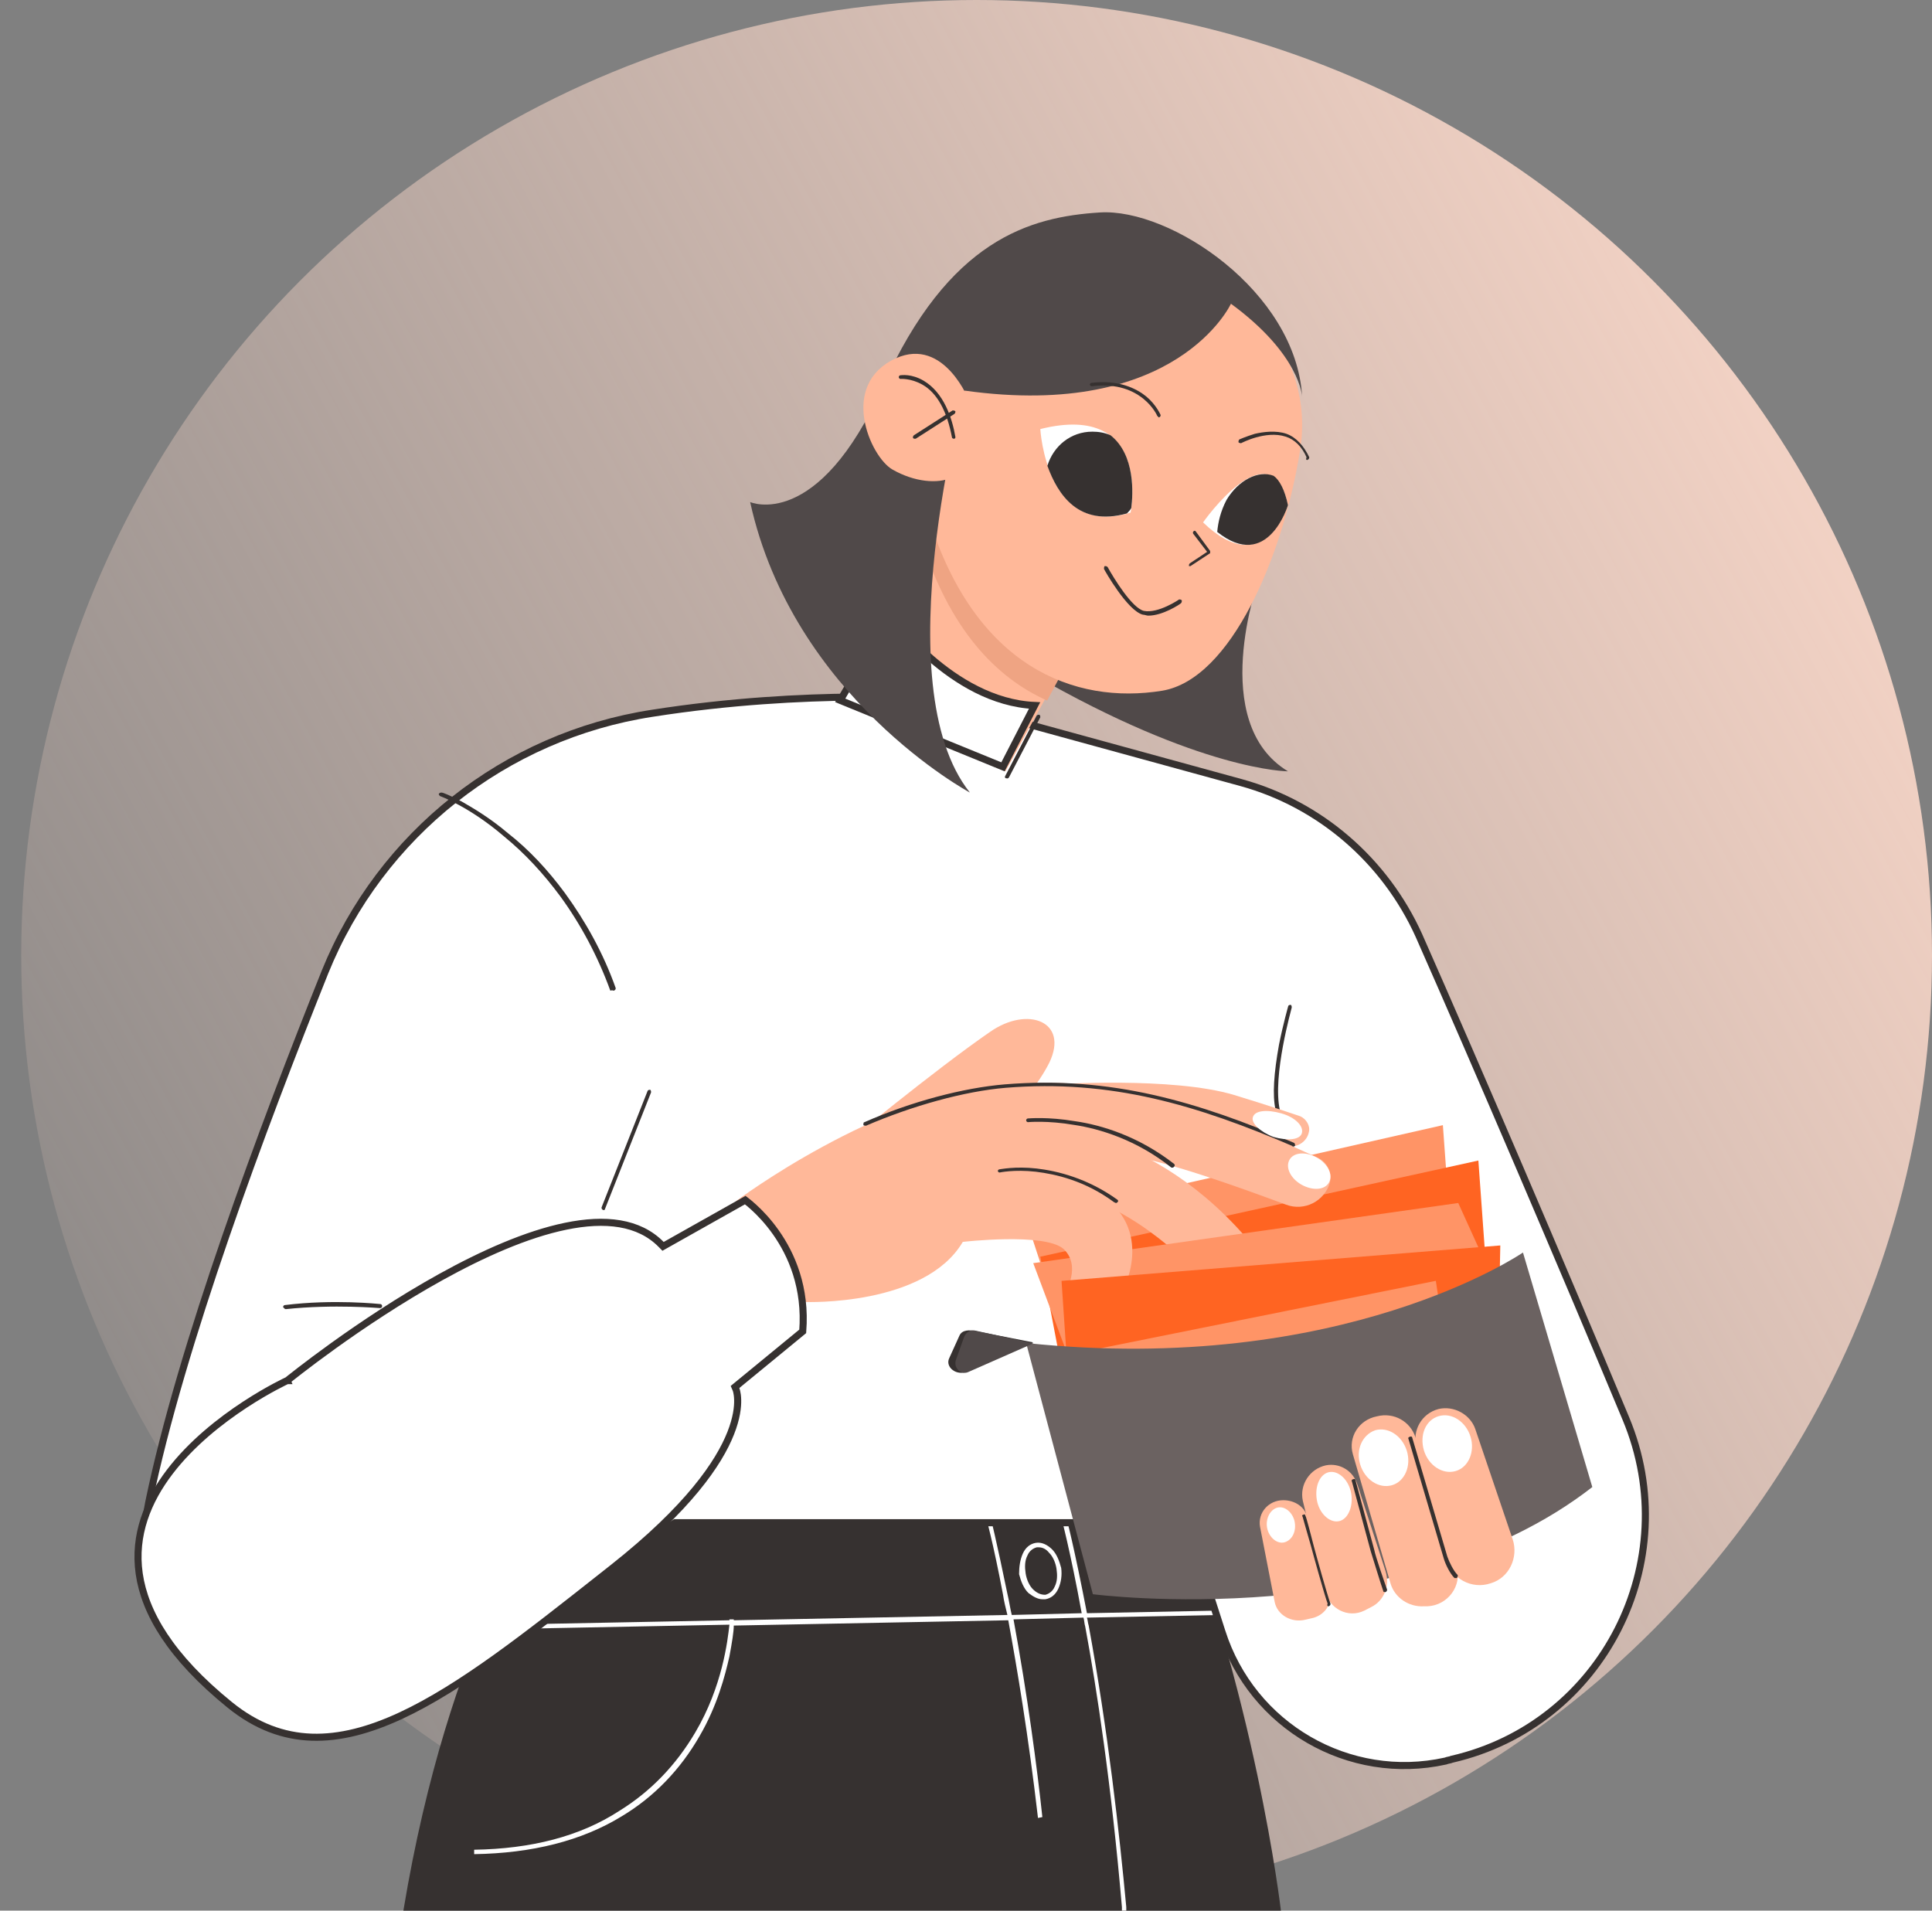 <?xml version="1.0" encoding="UTF-8"?> <svg xmlns="http://www.w3.org/2000/svg" width="273" height="270" viewBox="0 0 273 270" fill="none"><rect x="0" y="0" width="273" height="270" fill="#808080" stroke="none"/> <circle cx="138" cy="135" r="135" fill="url(#paint0_linear_25_77)"></circle> <path d="M76.9 212.867C76.9 212.867 63.467 230.955 57 270H181C181 270 177.393 239.063 165.08 209L76.9 212.867Z" fill="#363130"></path> <path d="M144.529 219.543C144.926 218.657 145.587 218.151 146.38 218.024C147.174 217.898 147.967 218.277 148.628 218.91C149.289 219.543 149.686 220.556 149.95 221.569C150.083 222.582 149.95 223.595 149.554 224.481C149.157 225.367 148.496 225.873 147.702 226C147.57 226 147.438 226 147.306 226C146.645 226 145.983 225.62 145.322 225.114C144.661 224.481 144.264 223.468 144 222.455C144 221.442 144.132 220.43 144.529 219.543ZM144.926 222.329C145.058 223.215 145.455 224.101 145.983 224.607C146.512 225.114 147.041 225.367 147.702 225.367C148.231 225.24 148.76 224.861 149.025 224.228C149.421 223.468 149.421 222.582 149.289 221.696C149.157 220.809 148.76 219.923 148.231 219.417C147.835 218.91 147.306 218.657 146.777 218.657C146.645 218.657 146.645 218.657 146.512 218.657C145.983 218.784 145.455 219.164 145.19 219.797C144.793 220.556 144.793 221.442 144.926 222.329Z" fill="white"></path> <path d="M67 261.394V262.018C75.153 261.893 82.193 260.147 87.875 256.655C92.446 253.911 96.151 250.045 98.869 245.305C101.339 241.065 102.451 236.824 103.069 234.08C103.439 232.085 103.686 230.588 103.686 229.715L142.473 228.967C143.708 235.702 145.314 245.18 146.672 256.904L147.29 256.78C146.549 249.795 145.19 239.568 143.214 228.842L153.096 228.592C153.219 228.967 153.219 229.465 153.343 229.84C154.948 238.445 157.048 252.165 158.531 269.501C158.531 269.626 158.531 269.626 158.531 269.751C158.531 269.875 158.531 269.875 158.531 270H159.148C159.148 269.875 159.148 269.875 159.148 269.751C159.148 269.626 159.148 269.626 159.148 269.501C158.16 258.9 156.554 244.557 153.837 229.715C153.713 229.341 153.713 228.967 153.59 228.592L172.489 228.218L182 227.969V227.595V227.345H181.629L172.365 227.595L153.59 227.969C151.86 218.989 150.625 214 150.502 214L149.884 214.125C149.884 214.125 151.243 219.114 152.849 227.969L142.967 228.218C142.72 227.22 142.596 226.223 142.349 225.225C140.867 217.991 139.879 214 139.879 214L139.261 214.125C139.261 214.125 140.373 218.116 141.731 225.35C141.855 226.223 142.102 227.22 142.349 228.218L103.686 228.967C103.686 228.842 103.686 228.842 103.686 228.842H103.069V228.967L71.076 229.59V230.214L103.069 229.59C102.822 231.835 102.081 238.321 98.251 244.806C95.534 249.421 91.952 253.163 87.505 255.906C81.946 259.523 75.029 261.269 67 261.394Z" fill="white"></path> <path d="M92.153 100.799L92.152 100.799C71.37 104.001 53.786 117.919 45.916 137.378C37.111 159.362 25.596 190.123 21.019 212.304C18.83 223.027 23.697 234.111 33.179 239.59L33.181 239.591C40.46 243.844 49.561 243.724 56.846 239.225L95.283 215.257L95.404 215.181H95.548H167.342H167.706L167.818 215.528L172.654 230.555L172.655 230.557C176.911 243.956 190.641 251.877 204.257 248.861C204.426 248.788 204.608 248.752 204.731 248.727L204.753 248.723C204.926 248.688 205.009 248.668 205.061 248.642L205.115 248.615L205.173 248.602C226.444 243.704 238.185 220.682 229.747 200.473L229.747 200.473C220.945 179.364 208.671 150.679 200.489 132.178C195.713 121.631 186.53 113.662 175.393 110.598L132.412 98.812L132.407 98.812C132.373 98.809 132.321 98.805 132.253 98.8C132.115 98.79 131.91 98.776 131.641 98.759C131.103 98.725 130.307 98.681 129.283 98.638C127.235 98.553 124.271 98.476 120.615 98.507C113.301 98.569 103.221 99.065 92.153 100.799Z" fill="white" stroke="#363130"></path> <path d="M177.823 82C177.823 82 170.573 102.096 182 109C182 109 169.713 109 146 95.315L149.195 87.301L177.823 82Z" fill="#504949"></path> <path d="M151 92.731L142.07 109L119 99.387L134.132 65L151 92.731Z" fill="#FFB899"></path> <path d="M130.253 76.459C130.127 75.956 130 74.822 130 73.437L133.795 65L151 93.333L147.964 99C140.627 95.726 134.175 88.8 130.253 76.459Z" fill="#EFA483"></path> <path d="M173.389 40.254C173.389 40.254 186.16 49.146 183.681 63.798C181.325 78.45 174.009 95.983 164.213 97.611C151.814 99.615 137.802 94.23 131.231 73.191C130.363 70.435 132.223 49.522 132.223 49.522L161.113 38L173.389 40.254Z" fill="#FFB899"></path> <path d="M125.788 86.91L118.723 98.968L141.727 108.364L146.19 99.694C140.271 99.418 135.144 96.173 131.48 92.984C129.559 91.311 128.025 89.64 126.97 88.386C126.462 87.783 126.064 87.275 125.788 86.91Z" fill="white" stroke="#363130"></path> <path d="M173.939 42.921C173.939 42.921 166.363 59.416 136.306 55.199C136.306 55.199 124.879 96.746 137.051 112C137.051 112 112.086 98.606 106 70.95C106 70.95 115.564 75.166 124.755 54.579C134.07 33.868 145.497 30.643 155.433 30.023C165.369 29.403 183.131 41.185 184 56.067C184 56.067 183.752 50.114 173.939 42.921Z" fill="#504949"></path> <path d="M137 56.762C137 56.762 133.493 47.558 126.603 50.626C118.461 54.333 122.971 64.559 126.102 66.348C129.234 68.138 132.491 68.393 134.495 67.499C136.499 66.604 137 56.762 137 56.762Z" fill="#FFB899"></path> <path d="M159.761 72.434C159.761 72.434 162.828 56.697 147 60.631C147 60.631 147.859 76.115 159.761 72.434Z" fill="white"></path> <path d="M170 73.822C170 73.822 179.5 60.246 182 71.397C182 71.397 178.625 82.185 170 73.822Z" fill="white"></path> <path d="M129.261 62H129.391L134.87 58.485C135 58.364 135 58.242 135 58.121C134.87 58 134.739 58 134.609 58L129.13 61.515C129 61.636 129 61.758 129 61.879C129.13 62 129.13 62 129.261 62Z" fill="#363130"></path> <path d="M134.765 62C134.765 61.87 134.765 62 134.765 62C135 62 135 61.87 135 61.74C134.529 59.01 133.353 55.499 130.529 53.809C128.765 52.769 127.353 53.029 127.235 53.029C127.118 53.029 127 53.159 127 53.289C127 53.419 127.118 53.549 127.235 53.549C127.235 53.549 128.647 53.419 130.294 54.329C132.412 55.499 133.824 58.099 134.529 61.87C134.529 61.87 134.647 62 134.765 62Z" fill="#363130"></path> <path d="M168.107 80H168.214L170.893 78.239C171 78.239 171 78.113 171 78.113C171 77.987 171 77.987 171 77.862L168.964 75.094C168.857 74.969 168.75 74.969 168.643 75.094C168.536 75.22 168.536 75.346 168.643 75.472L170.571 77.987L168.107 79.623C168 79.748 168 79.874 168 80C168 80 168 80 168.107 80Z" fill="#363130"></path> <path d="M162.267 87C164.314 87 166.744 85.385 166.872 85.25C167 85.115 167 84.981 167 84.846C166.872 84.712 166.744 84.712 166.616 84.712C166.616 84.712 163.674 86.731 161.628 86.327C159.965 85.923 157.407 81.75 156.512 80.135C156.384 80 156.256 80 156.128 80C156 80 156 80.269 156 80.404C156.128 80.673 159.326 86.327 161.5 86.865C161.756 86.865 162.012 87 162.267 87Z" fill="#363130"></path> <path d="M163.759 59C163.88 59 163.88 59 163.759 59C164 58.88 164 58.761 164 58.642C164 58.642 163.398 57.208 161.952 56.013C160.627 54.938 158.096 53.623 154.241 54.101C154.12 54.101 154 54.221 154 54.34C154 54.459 154.12 54.579 154.241 54.579C157.253 54.221 159.663 54.818 161.59 56.371C163.036 57.566 163.518 58.761 163.518 58.761C163.639 58.88 163.759 59 163.759 59Z" fill="#363130"></path> <path d="M184.744 65C184.872 65 184.744 65 184.744 65C185 64.868 185 64.736 185 64.604C184.231 63.02 183.205 61.833 181.795 61.305C180.256 60.777 178.462 61.041 177.308 61.305C176.026 61.701 175.128 62.097 175.128 62.097C175 62.229 175 62.361 175 62.492C175.128 62.624 175.256 62.624 175.385 62.624C175.385 62.624 178.846 60.777 181.667 61.701C182.949 62.097 183.974 63.152 184.615 64.604C184.487 65 184.615 65 184.744 65Z" fill="#363130"></path> <path d="M188.76 174H188.88C189 173.875 189 173.75 189 173.625C188.88 173.5 181.928 161.75 180.849 156.875C179.77 152 182.527 142.5 182.527 142.375C182.527 142.25 182.527 142.125 182.407 142C182.287 142 182.167 142 182.048 142.125C182.048 142.125 181.328 144.625 180.729 147.625C180.01 151.625 179.77 154.75 180.249 156.875C181.328 161.875 188.281 173.25 188.521 173.75C188.64 174 188.76 174 188.76 174Z" fill="#363130"></path> <path d="M203.884 159L145 172.336L154.71 202L206 188.041L203.884 159Z" fill="#FF9466"></path> <path d="M208.9 164L147 177.586L152.807 208L211 193.167L208.9 164Z" fill="#FF6422"></path> <path d="M145.094 159.006C145.094 159.006 161.355 158.242 175.768 174.529L177 177.837L169.239 180C169.239 180 160.616 170.33 150.638 168.549C139.428 166.513 131.79 169.057 131.79 169.057L126 163.332L145.094 159.006Z" fill="#FFB899"></path> <path d="M206.058 170L146 178.5L154.828 202L217 194.125L206.058 170Z" fill="#FF9466"></path> <path d="M113.858 183.992C113.858 183.992 130.686 184.598 136.046 175.497C136.046 175.497 147.513 174.162 150.255 176.468C152.873 178.895 150.505 182.657 150.505 182.657L158.482 182.778C158.482 182.778 163.717 173.555 154.743 168.337C145.768 162.998 128.691 165.667 128.691 165.667L108 175.012L113.858 183.992Z" fill="#FFB899"></path> <path d="M104 169.74C104 169.74 124.048 154.701 141.992 153.221C159.07 151.865 171.446 156.92 186.172 163.577C187.533 164.193 188.276 165.672 187.905 167.152C187.162 169.74 184.316 171.22 181.717 170.234C175.406 167.891 164.515 163.946 159.318 163.33C151.769 162.344 122.315 171.836 122.315 171.836L108.826 178L104 169.74Z" fill="#FFB899"></path> <path d="M149 153.24C149 153.24 165.685 152.115 174.395 154.739C179.302 156.239 182.247 157.239 183.719 157.739C184.577 158.114 185.191 159.114 184.945 159.988C184.7 161.238 183.473 162.113 182.247 161.988L176.726 161.363L149 153.24Z" fill="#FFB899"></path> <path d="M119 162C119 162 131.982 151.273 139.942 145.788C145.208 142.131 151.087 144.325 148.27 150.176C146.678 153.345 143.983 156.271 143.983 156.271L119 162Z" fill="#FFB899"></path> <path d="M212 176L150 181.008L150.74 192L211.753 188.092L212 176Z" fill="#FF6422"></path> <path d="M202.89 181L149 191.84L150.973 200L204 188.429L202.89 181Z" fill="#FF9466"></path> <path d="M145 189.785L154.426 225.285C154.426 225.285 198.209 230.995 225 210.142L215.202 177C215.202 177 189.775 194.502 145 189.785Z" fill="#6B6261"></path> <path d="M146 189.701L137.75 188.077C137.106 187.961 135.946 187.845 135.559 188.773L134.141 191.903C133.497 193.179 135.172 194.57 136.848 193.759L146 189.701Z" fill="#363130"></path> <path d="M146 189.841L137.775 188.025C137.132 187.895 136.49 188.284 136.233 188.933L135.076 192.176C134.69 193.344 135.847 194.382 136.875 193.863L146 189.841Z" fill="#504949"></path> <path d="M148 65.825C148.855 63.032 151.3 61 154.355 61C155.21 61 156.066 61.127 156.921 61.508C160.466 64.301 160.099 69.888 159.854 71.793C159.732 72.047 159.488 72.301 159.243 72.555C152.4 74.459 149.467 69.888 148 65.825Z" fill="#363130"></path> <path d="M173.31 70.655C174.976 67.852 177.833 66.389 179.976 67.242C180.81 67.852 181.524 69.192 182 71.386C182 71.386 179.143 80.892 172 75.164C172.119 73.823 172.476 72.239 173.31 70.655Z" fill="#363130"></path> <path d="M40.67 195.035L40.621 195.075L40.563 195.102L40.532 195.033C40.563 195.102 40.563 195.102 40.563 195.102L40.562 195.102L40.557 195.104L40.536 195.114C40.529 195.118 40.52 195.121 40.511 195.126C40.494 195.134 40.474 195.143 40.45 195.155C40.373 195.191 40.26 195.246 40.112 195.319C39.818 195.464 39.388 195.682 38.852 195.969C37.78 196.544 36.285 197.396 34.595 198.504C31.209 200.723 27.068 203.951 23.979 208.008C20.892 212.062 18.882 216.907 19.672 222.391C20.464 227.881 24.076 234.12 32.469 240.924C36.211 243.957 40.046 245.352 44.035 245.489C48.035 245.626 52.23 244.499 56.684 242.423C65.19 238.459 74.51 231.102 85.062 222.772C85.585 222.36 86.11 221.945 86.638 221.528C97.284 213.115 101.592 206.738 103.257 202.518C104.088 200.41 104.261 198.838 104.235 197.813C104.223 197.299 104.16 196.92 104.104 196.675C104.076 196.553 104.049 196.465 104.031 196.41C104.022 196.383 104.015 196.364 104.011 196.353L104.007 196.344L104.007 196.344L104.007 196.344L103.858 196.001L104.15 195.762L113.429 188.14C113.912 181.943 111.841 177.28 109.634 174.152C108.518 172.568 107.367 171.379 106.497 170.588C106.063 170.192 105.699 169.896 105.445 169.7C105.393 169.66 105.346 169.624 105.304 169.592L94.027 175.941L93.694 176.129L93.425 175.856C90.281 172.66 85.498 172.137 79.926 173.286C74.367 174.432 68.156 177.219 62.325 180.447C56.5 183.671 51.085 187.319 47.124 190.162C45.145 191.584 43.53 192.803 42.41 193.666C41.85 194.098 41.415 194.441 41.119 194.675C40.971 194.793 40.859 194.883 40.783 194.944L40.698 195.012L40.677 195.03L40.672 195.034L40.67 195.035C40.67 195.035 40.67 195.035 40.354 194.647L40.67 195.035Z" fill="white" stroke="#363130"></path> <path d="M85.237 171C85.356 171 85.475 171 85.475 170.878L92 154.367C92 154.245 92 154.122 91.881 154C91.763 154 91.644 154 91.525 154.122L85 170.633C85 170.755 85 170.878 85.237 171Z" fill="#363130"></path> <path d="M40.378 185C47.189 184.281 53.622 184.856 53.748 184.856C53.874 184.856 54 184.712 54 184.569C54 184.425 53.874 184.281 53.748 184.281C53.622 184.281 47.189 183.562 40.252 184.425C40.126 184.425 40 184.569 40 184.712C40.126 184.856 40.252 185 40.378 185Z" fill="#363130"></path> <path d="M86.748 140C87 139.876 87 139.751 87 139.627C85.236 134.649 82.716 130.169 79.818 126.187C77.424 122.951 74.778 120.089 71.754 117.724C69.108 115.484 66.714 114.116 65.202 113.244C63.564 112.373 62.556 112 62.43 112C62.304 112 62.178 112 62.052 112.124C61.926 112.249 62.052 112.373 62.178 112.498C62.178 112.498 66.336 113.991 71.25 118.222C74.148 120.587 76.794 123.449 79.188 126.684C82.086 130.667 84.48 135.147 86.244 140C86.496 139.876 86.622 140 86.748 140Z" fill="#363130"></path> <path d="M208.451 201.906L213.748 217.525C214.59 220.064 213.266 222.985 210.618 223.747C207.969 224.636 205.08 223.112 204.358 220.318L200.144 204.445C199.543 202.16 200.867 199.747 203.274 199.112C205.441 198.604 207.729 199.874 208.451 201.906Z" fill="#FFB899"></path> <path d="M191.177 205.541L196.498 223.805C197.102 225.767 199.037 227.115 201.213 226.992H201.697C204.599 226.87 206.654 224.05 205.808 221.354L200.004 203.09C199.279 200.884 196.981 199.535 194.563 200.148C192.024 200.638 190.452 203.09 191.177 205.541Z" fill="#FFB899"></path> <path d="M187.353 207.072C189.286 206.696 191.218 207.823 191.822 209.826L195.807 222.094C196.411 224.097 195.565 226.225 193.754 227.102L192.788 227.602C190.493 228.729 187.836 227.352 187.233 224.848L184.093 212.079C183.61 209.826 185.059 207.572 187.353 207.072Z" fill="#FFB899"></path> <path d="M181.327 212C182.903 212 184.359 212.882 184.723 214.393L187.876 224.723C188.361 226.361 187.391 228.124 185.572 228.628L184.48 228.88C182.54 229.384 180.478 228.25 180.114 226.361L178.052 215.779C177.689 213.764 179.265 212 181.327 212Z" fill="#FFB899"></path> <path d="M201.212 204.987C201.87 207.094 203.842 208.411 205.684 207.884C207.525 207.357 208.446 205.119 207.788 203.013C207.13 200.906 205.158 199.589 203.316 200.116C201.475 200.643 200.554 202.749 201.212 204.987Z" fill="white"></path> <path d="M192.212 206.987C192.87 209.094 194.842 210.411 196.684 209.884C198.525 209.357 199.446 207.119 198.788 205.013C198.13 202.906 196.158 201.589 194.316 202.116C192.475 202.774 191.554 204.881 192.212 206.987Z" fill="white"></path> <path d="M186.143 212.29C186.603 214.134 188.098 215.319 189.362 214.924C190.627 214.529 191.317 212.554 190.857 210.71C190.397 208.866 188.902 207.681 187.638 208.076C186.373 208.471 185.683 210.315 186.143 212.29Z" fill="white"></path> <path d="M179.1 216.135C179.446 217.403 180.597 218.292 181.633 217.911C182.669 217.53 183.245 216.261 182.9 214.866C182.554 213.597 181.403 212.708 180.367 213.089C179.331 213.47 178.755 214.866 179.1 216.135Z" fill="white"></path> <path d="M182.75 162C182.875 162 183 162 183 161.878C183 161.756 183 161.635 182.875 161.513C169.25 155.669 157 152.016 142 153.234C136.125 153.721 128.75 155.669 122.125 158.591C122 158.591 122 158.834 122 158.956C122 159.078 122.25 159.078 122.375 159.078C128.875 156.278 136.25 154.208 142.125 153.721C157 152.503 169.125 156.156 182.75 162Z" fill="#363130"></path> <path d="M165.654 165C165.78 165 165.78 165 165.906 164.869C166.031 164.738 166.031 164.607 165.906 164.476C160.868 160.543 155.579 158.969 151.927 158.445C148.022 157.79 145.378 158.052 145.252 158.052C145.126 158.052 145 158.183 145 158.314C145 158.445 145.126 158.576 145.252 158.576C145.252 158.576 148.022 158.314 151.801 158.969C155.327 159.494 160.616 161.067 165.528 165C165.528 165 165.528 165 165.654 165Z" fill="#363130"></path> <path d="M157.665 170C157.787 170 157.787 170 157.909 169.887C158.03 169.773 158.03 169.66 157.909 169.547C153.651 166.487 149.394 165.466 146.474 165.126C143.433 164.786 141.365 165.24 141.243 165.24C141.122 165.24 141 165.353 141 165.466C141 165.58 141.122 165.693 141.243 165.693C141.243 165.693 143.311 165.24 146.352 165.58C149.15 165.92 153.286 166.827 157.422 169.887C157.665 170 157.665 170 157.665 170Z" fill="#363130"></path> <path d="M187.881 166.915C187.42 168.073 185.807 168.331 184.193 167.559C182.58 166.787 181.658 165.243 182.119 164.085C182.58 162.927 184.193 162.669 185.807 163.441C187.42 164.213 188.342 165.757 187.881 166.915Z" fill="white"></path> <path d="M183.963 160.116C183.697 161.092 181.964 161.232 179.966 160.674C178.1 159.976 176.767 158.721 177.034 157.884C177.3 156.908 179.033 156.768 181.032 157.326C183.03 157.884 184.23 159.139 183.963 160.116Z" fill="white"></path> <path d="M205.778 223C205.905 223 205.905 223 205.905 222.873C206.032 222.746 206.032 222.619 205.905 222.492C205.397 221.984 204.763 220.713 204.509 219.951L199.56 203.18C199.56 203.053 199.433 202.926 199.179 203.053C199.053 203.053 198.926 203.18 199.053 203.434L204.001 220.205C204.255 221.094 204.89 222.365 205.524 223C205.651 223 205.778 223 205.778 223Z" fill="#363130"></path> <path d="M195.759 225C195.879 225 195.759 225 195.759 225C196 224.875 196 224.751 196 224.626C195.638 223.629 194.31 219.767 194.189 219.019L191.533 209.176C191.533 209.052 191.412 208.927 191.171 209.052C191.05 209.052 190.929 209.176 191.05 209.425L193.706 219.269C193.948 220.016 195.155 224.003 195.517 225C195.517 224.875 195.638 225 195.759 225Z" fill="#363130"></path> <path d="M187.737 227C188 226.874 188 226.749 188 226.623C187.605 225.617 185.896 219.458 185.633 218.452C185.37 217.446 184.581 214.303 184.449 214.178C184.449 214.052 184.318 213.926 184.186 214.052C184.054 214.052 183.923 214.178 184.054 214.303C184.054 214.303 184.975 217.572 185.238 218.452C185.501 219.458 187.211 225.617 187.605 226.623C187.474 226.874 187.605 227 187.737 227Z" fill="#363130"></path> <path d="M142.304 110C142.431 110 142.431 110 142.558 109.882L147 101.355C147 101.237 147 101.118 146.873 101C146.746 101 146.619 101 146.492 101.118L142.05 109.645C141.923 109.882 142.05 110 142.304 110C142.177 110 142.177 110 142.304 110Z" fill="#363130"></path> <defs> <linearGradient id="paint0_linear_25_77" x1="300" y1="70" x2="-15" y2="239" gradientUnits="userSpaceOnUse"> <stop stop-color="#FFDBCC"></stop> <stop offset="1" stop-color="#FFDBCC" stop-opacity="0"></stop> </linearGradient> </defs> </svg> 